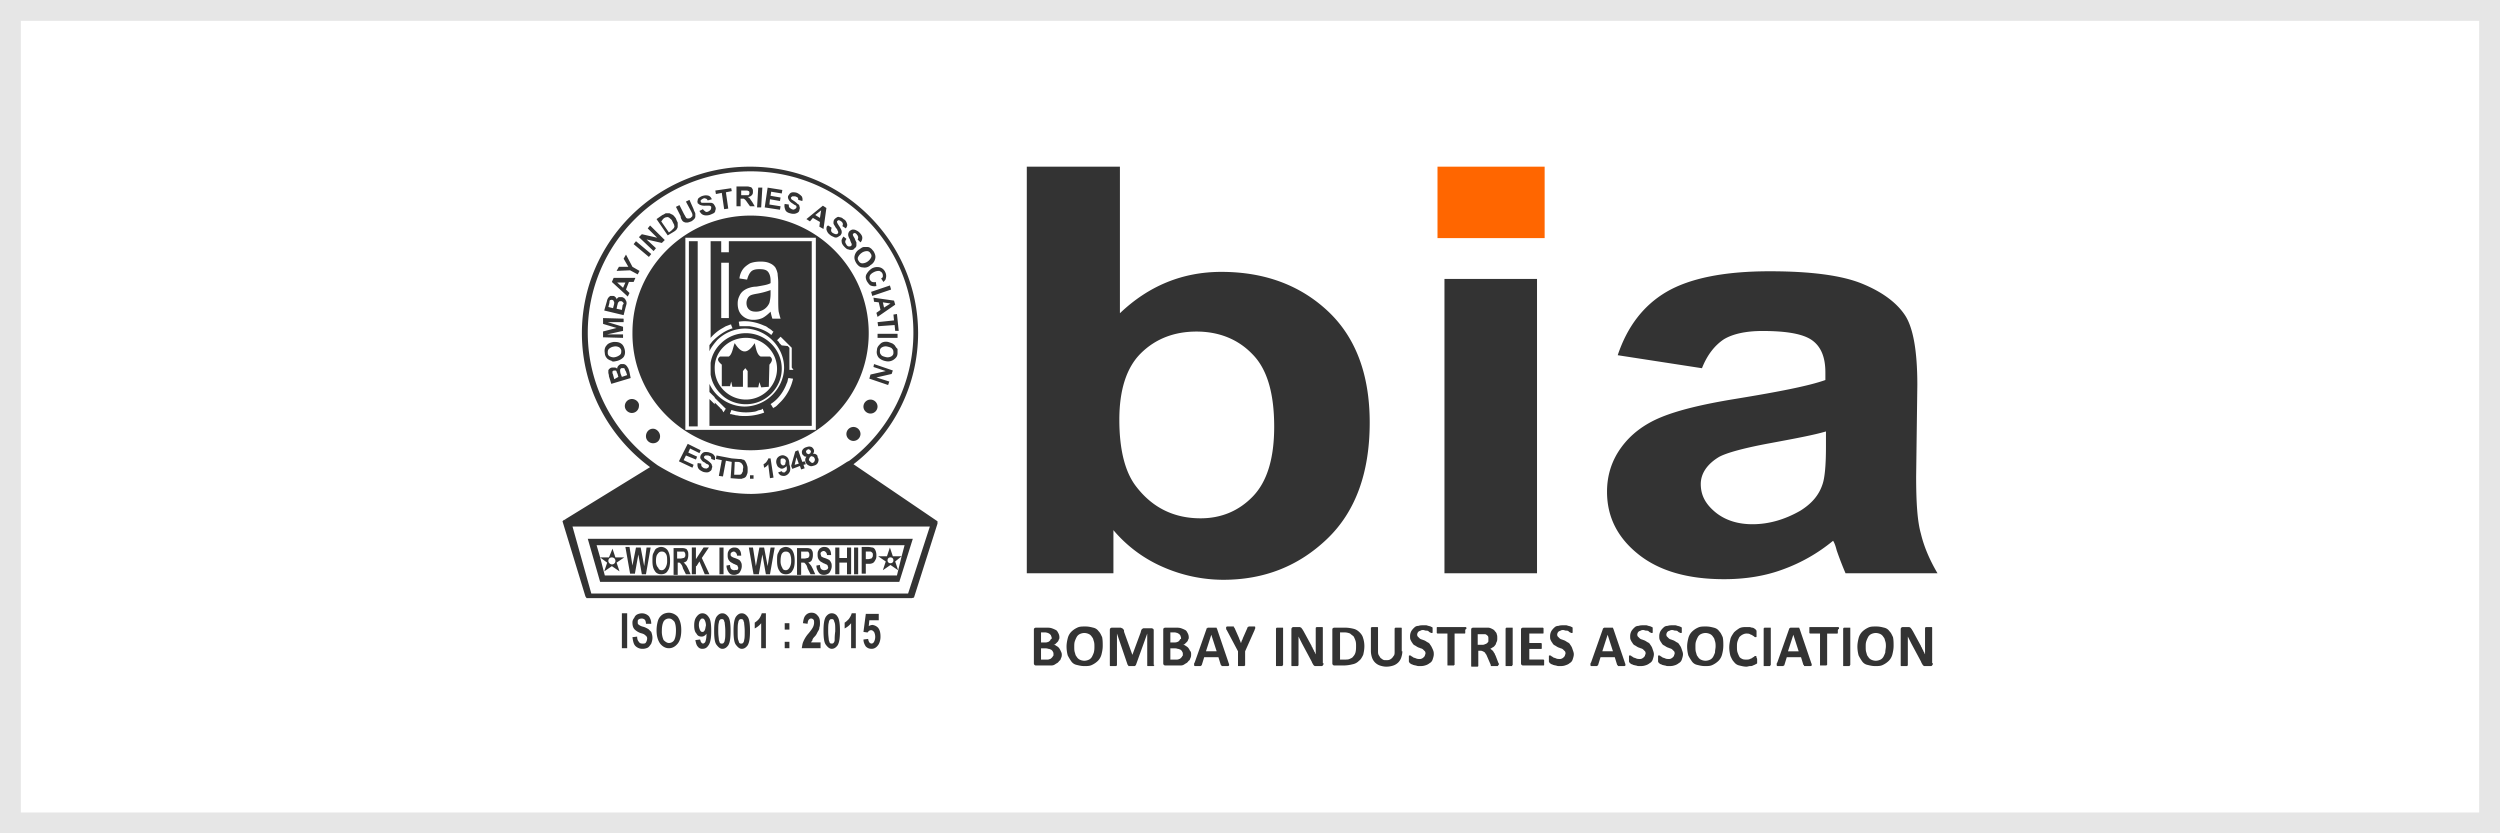 <svg width="120" height="40" viewBox="0 0 120 40" xmlns="http://www.w3.org/2000/svg">
    <rect x="0" y="0" width="120" height="40" fill="#808080" stroke="none"/>
    <g fill="none" fill-rule="evenodd">
        <path stroke="#E6E6E6" fill="#FFF" d="M.5.5h119v39H.5z"/>
        <g fill-rule="nonzero">
            <path fill="#F60" d="M69 11.429V8h5.143v3.429z"/>
            <path d="M49.286 27.518V8h4.47v7.035c1.368-1.305 2.991-1.985 4.87-1.985 2.051 0 3.76.624 5.098 1.872 1.339 1.248 2.022 3.035 2.022 5.362 0 2.411-.683 4.283-2.05 5.588-1.367 1.305-3.019 1.958-4.984 1.958a7.224 7.224 0 0 1-2.848-.596 6.485 6.485 0 0 1-2.42-1.787v2.07h-4.158v.001zm4.442-7.376c0 1.475.285 2.553.826 3.234.77.993 1.794 1.503 3.076 1.503.968 0 1.822-.34 2.506-1.05.683-.708 1.025-1.815 1.025-3.347 0-1.617-.342-2.78-1.054-3.49-.683-.708-1.594-1.077-2.676-1.077-1.054 0-1.965.34-2.677 1.05-.684.68-1.026 1.758-1.026 3.177zm15.606 7.376V13.39h4.443v14.128h-4.443zm12.36-9.844-4.044-.624c.456-1.362 1.225-2.383 2.335-3.036 1.111-.652 2.763-.993 4.956-.993 1.993 0 3.474.199 4.442.596.969.397 1.652.908 2.05 1.504.4.595.599 1.73.599 3.347l-.057 4.397c0 1.248.057 2.156.228 2.752.142.596.398 1.22.797 1.9h-4.414a16.04 16.04 0 0 1-.427-1.106c-.057-.227-.114-.368-.171-.454a8.129 8.129 0 0 1-2.45 1.39c-.854.313-1.793.454-2.79.454-1.737 0-3.104-.397-4.101-1.191-.997-.794-1.51-1.787-1.51-3.007 0-.794.228-1.504.684-2.128.456-.624 1.082-1.106 1.908-1.447.826-.34 1.994-.624 3.56-.88 2.079-.34 3.531-.623 4.329-.907v-.369c0-.709-.2-1.22-.627-1.532-.427-.312-1.225-.453-2.392-.453-.798 0-1.424.141-1.851.397-.427.283-.798.737-1.054 1.39zm5.952 3.035c-.57.17-1.48.34-2.705.568-1.225.227-2.05.453-2.421.652-.57.34-.883.794-.883 1.305 0 .539.228.965.712 1.362.456.369 1.054.567 1.766.567.797 0 1.566-.227 2.306-.652.542-.34.883-.738 1.054-1.249.114-.312.171-.936.171-1.815v-.738zm-36.68 10.695c0 .057 0 .114-.029.17-.028.057-.028.114-.085.142-.028.029-.057.085-.114.114-.057.028-.085.057-.142.085-.057.028-.114.028-.171.028h-.685c-.028 0-.057 0-.085-.028-.029-.028-.029-.057-.029-.085v-1.59c0-.028 0-.085.029-.085.028-.028.057-.028.085-.028h.456c.114 0 .2 0 .285.028.085.028.142.057.2.085.056.029.085.085.113.142.036.06.055.129.057.199 0 .056 0 .085-.028.113a.215.215 0 0 1-.057.114l-.086.085c-.028.028-.057.056-.114.056.057 0 .114.029.143.057.057.028.085.057.114.085a.62.62 0 0 1 .085.142c.028.057.057.114.057.17l.001.001zm-.484-.766c0-.028 0-.056-.029-.113 0-.029-.028-.057-.057-.085-.028-.029-.057-.029-.085-.057-.029 0-.086-.028-.142-.028h-.2v.482h.2c.056 0 .085 0 .142-.028.028 0 .057-.029.085-.057.029-.029.029-.057.057-.085 0 .028.029 0 .029-.029zm.085.766c0-.056 0-.085-.028-.113 0-.029-.029-.057-.057-.085-.029-.029-.057-.029-.114-.057-.057 0-.086-.028-.171-.028h-.228v.539h.285c.057 0 .085 0 .142-.029.029 0 .057-.028.086-.057.028-.028.057-.056.057-.085.028 0 .028-.028.028-.085zm2.364-.397c0 .142-.029.284-.057.397a.675.675 0 0 1-.17.312 1.045 1.045 0 0 1-.286.199c-.114.057-.227.057-.37.057-.142 0-.256-.029-.37-.057a.415.415 0 0 1-.256-.17 2.493 2.493 0 0 1-.171-.284 1.71 1.71 0 0 1-.057-.426c0-.141.028-.283.057-.397a.675.675 0 0 1 .17-.312c.086-.085.171-.142.285-.198.114-.057.228-.057.4-.057.141 0 .255.028.37.057a.415.415 0 0 1 .256.17c.085.085.114.17.17.284.029.141.029.283.029.425zm-.399.028c0-.085 0-.17-.028-.255-.029-.085-.029-.142-.086-.198a.343.343 0 0 0-.142-.142.538.538 0 0 0-.228-.057.538.538 0 0 0-.228.057.343.343 0 0 0-.142.142 1.38 1.38 0 0 0-.086.198c-.028.085-.028.17-.028.255 0 .114 0 .199.028.284.029.085.029.142.086.199.032.06.082.11.142.142a.538.538 0 0 0 .228.056.543.543 0 0 0 .228-.056.343.343 0 0 0 .142-.142c.029-.057.057-.114.086-.199.028-.113.028-.198.028-.284zm2.877.88c0 .028-.029.028-.029.057h-.285s-.028 0-.028-.029v-1.532l-.541 1.504s0 .028-.029.028l-.028.029h-.285c-.028 0-.028 0-.028-.029 0 0 0-.028-.029-.028l-.513-1.504v1.532s-.028 0-.028.029H53.3s-.028 0-.028-.029V30.27c0-.057 0-.086.028-.114.029-.028.057-.028.114-.028h.37c.029 0 .057.028.086.028l.057.057c.028.028.028.057.028.113l.399 1.107.399-1.078c0-.029.028-.085.028-.114.029-.028.029-.057.057-.057.028-.028.057-.028.057-.028h.399c.028 0 .028.028.057.028 0 0 .028.029.028.057v1.674H55.409zm1.765-.51c0 .056 0 .113-.028.17-.029.056-.029.113-.086.141-.028.029-.057.085-.114.114-.057.028-.085.057-.142.085-.057.028-.114.028-.17.028h-.684c-.029 0-.057 0-.086-.028-.028-.028-.028-.057-.028-.085v-1.59c0-.028 0-.085.028-.085.029-.028.057-.028.086-.028h.455c.114 0 .2 0 .285.028.086.028.142.057.2.085.056.029.085.085.113.142.036.06.055.129.057.199 0 .056 0 .085-.028.113a.215.215 0 0 1-.057.114l-.086.085c-.028.028-.057.056-.113.056.056 0 .113.029.142.057.043.021.081.05.114.085a.63.63 0 0 1 .085.142c.057.057.057.114.057.17v.002zm-.484-.767c0-.028 0-.056-.028-.113 0-.029-.029-.057-.057-.085-.029-.029-.057-.029-.086-.057-.028 0-.085-.028-.142-.028h-.2v.482h.2c.057 0 .085 0 .142-.028.029 0 .057-.029.086-.057.028-.029.028-.057.057-.085.028.028.028 0 .028-.029zm.086.766c0-.056 0-.085-.029-.113 0-.029-.028-.057-.057-.085-.028-.029-.057-.029-.114-.057-.057 0-.085-.028-.17-.028h-.229v.539h.285c.057 0 .086 0 .143-.029.028 0 .057-.028.085-.057.029-.028.057-.056.057-.085.029 0 .029-.028.029-.085zm2.192.397c0 .029.029.057.029.086v.056s-.029.029-.057.029h-.285s-.028 0-.028-.029c0 0 0-.028-.029-.028l-.114-.369h-.683l-.114.369s0 .028-.029.028l-.028.029h-.256c-.029 0-.029 0-.057-.029v-.056c0-.029 0-.057.028-.086l.57-1.617c0-.028 0-.028.028-.028l.029-.028h.398c.029 0 .029 0 .029.028 0 0 .028.028.028.057l.541 1.588zm-.826-1.333-.256.794h.513l-.257-.794zm1.624.794v.681s-.029 0-.029.029h-.285c-.028 0-.028 0-.028-.029v-.681l-.541-1.02c-.029-.03-.029-.058-.029-.086v-.057s.029-.028.057-.028h.285c.029 0 .029 0 .029.028 0 0 0 .029.028.029l.2.454c.028.056.028.085.056.141.029.057.029.086.057.142.029-.056.029-.113.057-.142.029-.056.029-.085.057-.141l.2-.454c0-.029 0-.029.028-.029l.029-.028h.256c.028 0 .057 0 .057.028v.057c0 .028-.029.057-.029.085l-.455 1.021zm1.822.653c-.028.028-.028.028-.028.057h-.285c-.028 0-.028 0-.028-.029v-1.787s.028 0 .028-.028h.285c.028 0 .028 0 .028.028v1.759zm1.937-.085v.057c0 .028-.029.028-.029.056 0 0-.028.029-.057.029h-.313c-.028 0-.057-.029-.057-.029-.028-.028-.028-.028-.057-.085-.028-.028-.028-.057-.057-.113l-.455-.851-.086-.17-.085-.17v1.389s-.029 0-.029.029h-.284s-.029 0-.029-.029v-1.702c0-.057 0-.085.029-.113.028-.029.056-.029.085-.029h.285c.028 0 .057.029.057.029.028 0 .028.028.057.056.028.029.028.057.057.086l.37.68c.028.029.028.085.057.114.028.028.028.085.057.113.028.029.028.085.057.114.028.028.028.085.057.113v-1.276s.028 0 .028-.029h.285s.028 0 .028.029v1.702h.029zm1.965-.823c0 .17-.029.312-.057.426-.057.113-.114.227-.2.283a.563.563 0 0 1-.313.17 1.73 1.73 0 0 1-.427.057h-.427c-.028 0-.057 0-.085-.028-.029-.028-.029-.057-.029-.085v-1.59c0-.028 0-.085.029-.085.028-.028.057-.028.085-.028h.484c.171 0 .313.028.427.056.114.029.2.086.285.17.086.086.142.17.17.284.03.085.058.227.058.37zm-.399 0c0-.085 0-.17-.028-.255a1.38 1.38 0 0 0-.086-.199c-.057-.057-.114-.085-.17-.142a.717.717 0 0 0-.285-.056h-.2v1.305h.2c.114 0 .199 0 .256-.029.057-.028.142-.057.17-.113a.457.457 0 0 0 .115-.199c.028-.113.028-.198.028-.312zm2.222.255c0 .114-.029.227-.057.312a.617.617 0 0 1-.143.227.62.62 0 0 1-.228.142 1.043 1.043 0 0 1-.341.057c-.114 0-.228-.028-.314-.057a.62.62 0 0 1-.227-.142.617.617 0 0 1-.143-.227 1.016 1.016 0 0 1-.057-.312v-1.134s.029 0 .029-.029h.284s.029 0 .029.029v1.106c0 .085 0 .142.028.199.029.056.057.085.086.141.028.029.085.057.114.086.057.028.085.028.17.028.058 0 .115 0 .171-.028a.387.387 0 0 0 .114-.086c.029-.028.057-.085.086-.113.028-.057.028-.113.028-.17v-1.135s.029 0 .029-.028h.285s.028 0 .028.028v1.106h.029zm1.509.142c0 .085-.029.17-.057.256a.29.29 0 0 1-.142.17.573.573 0 0 1-.228.113c-.086.029-.171.029-.257.029-.057 0-.114 0-.17-.029-.057 0-.114-.028-.143-.028-.028-.028-.085-.028-.114-.057-.028-.028-.057-.028-.057-.057 0 0-.028-.028-.028-.056v-.256s0-.028.028-.028h.029s.028 0 .057.028c.028.029.057.029.085.057.029.028.086.028.143.057a.361.361 0 0 0 .17.028c.057 0 .086 0 .114-.028.029 0 .057-.029.086-.057.028-.028.057-.057.057-.085 0-.028.028-.057.028-.085 0-.028 0-.085-.028-.114l-.086-.085a.216.216 0 0 0-.114-.056c-.057-.029-.085-.029-.142-.057-.057-.029-.085-.057-.142-.085a.222.222 0 0 1-.114-.114c-.029-.028-.057-.085-.086-.142-.028-.056-.028-.113-.028-.198s.028-.17.057-.227a.753.753 0 0 1 .142-.17.259.259 0 0 1 .2-.085c.085-.029.142-.029.227-.029h.143c.057 0 .085.029.114.029.028 0 .085.028.113.028a.088.088 0 0 0 .057.028l.029.029v.227s0 .028-.029.028h-.028s-.029 0-.057-.028c-.028 0-.057-.029-.085-.057-.029-.028-.086-.028-.114-.028-.057 0-.086-.029-.143-.029-.028 0-.085 0-.114.029-.028 0-.057.028-.085.028l-.057.057c0 .028-.029.056-.029.085 0 .028 0 .085.029.113l.085.085c.031.03.071.05.114.057.057.028.086.028.143.057.057.028.085.057.142.085.05.022.091.062.114.113a.62.62 0 0 1 .085.142c.086.17.086.227.086.312zm1.51-1.134v.113s0 .028-.03.028h-.482v1.504s-.029 0-.029.028h-.286c-.028 0-.028 0-.028-.028V30.41h-.484l-.029-.028v-.255s0-.029.029-.029h1.367l.028.029v.056c-.057.029-.057.057-.057.086l.001.001zm1.594 1.645c0 .028-.028.028-.028.057h-.314s-.028 0-.028-.029v-.028l-.171-.397c-.029-.057-.029-.085-.057-.114-.029-.028-.029-.056-.057-.085-.028-.028-.057-.028-.085-.057-.029 0-.057-.028-.114-.028h-.114v.738l-.029.028h-.285s-.028 0-.028-.028V30.24c0-.028 0-.085.028-.085.029-.028.057-.028.086-.028h.683c.086 0 .143.028.2.056.057.029.114.057.142.114.029.028.086.085.086.142.028.056.028.113.028.198 0 .057 0 .114-.028.17-.029.057-.029.086-.057.142-.029.029-.057.085-.114.114-.057.028-.086.057-.143.085.029 0 .057.028.086.057.028.028.057.028.057.056.028.029.028.057.057.086.028.028.028.085.057.113l.142.369c.028.028.028.057.028.085-.028-.028-.028-.028-.028 0v.001zm-.484-1.248c0-.057 0-.114-.029-.142-.028-.029-.085-.085-.142-.085h-.341v.51h.199c.057 0 .114 0 .142-.028a.216.216 0 0 0 .114-.057c.028-.028.057-.056.057-.085v-.113zm1.167 1.248c-.028.028-.028.028-.028.057h-.285c-.028 0-.028 0-.028-.029v-1.787s.028 0 .028-.028h.285c.028 0 .028 0 .028.028v1.759zm1.51-.114v.114s0 .028-.029.028h-.968c-.028 0-.057 0-.085-.028-.029-.028-.029-.057-.029-.085v-1.59c0-.028 0-.085.029-.085.028-.028.057-.028.085-.028h.94l.028.028v.227s0 .028-.028.028h-.655v.454h.569l.029.029v.227s0 .028-.029.028h-.569v.51h.683l.029.029v.114zm1.424-.397c0 .085-.029.17-.057.256a.29.29 0 0 1-.143.17c-.057.057-.142.085-.227.113-.086.029-.171.029-.257.029-.057 0-.114 0-.17-.029-.058 0-.115-.028-.143-.028-.028-.028-.085-.028-.114-.057-.028-.028-.057-.028-.057-.057 0 0-.028-.028-.028-.056v-.256s0-.028.028-.028h.029s.028 0 .057.028c.028.029.057.029.085.057.028.028.085.028.142.057.057.028.114.028.171.028.057 0 .086 0 .114-.028.029 0 .057-.029.086-.057.028-.028.057-.057.057-.085 0-.028.028-.057.028-.085 0-.028 0-.085-.028-.114l-.086-.085a.216.216 0 0 0-.114-.056c-.057-.029-.085-.029-.142-.057-.057-.029-.086-.057-.143-.085a.222.222 0 0 1-.113-.114.62.62 0 0 1-.086-.142c-.028-.056-.028-.113-.028-.198s.028-.17.057-.227a.753.753 0 0 1 .142-.17.259.259 0 0 1 .2-.085c.085-.029.142-.029.227-.029h.143c.057 0 .085.029.113.029.029 0 .086.028.114.028.029.028.057.028.057.028l.029.029v.227s0 .028-.029.028h-.028s-.029 0-.057-.028c-.029 0-.057-.029-.086-.057-.028-.028-.085-.028-.113-.028-.057 0-.086-.029-.143-.029-.028 0-.085 0-.114.029-.028 0-.057.028-.085.028l-.057.057c0 .028-.029.056-.029.085 0 .028 0 .085.029.113l.085.085c.031.03.071.05.114.057.057.028.086.028.143.057.057.028.085.057.142.085.05.022.091.062.114.113a.63.63 0 0 1 .085.142c.057.17.086.227.086.312zm2.449.397c0 .029.028.057.028.086v.056s-.028.029-.057.029h-.283s-.029 0-.029-.029c0 0 0-.028-.028-.028l-.114-.369h-.684l-.114.369s0 .028-.028.028l-.029.029h-.256c-.028 0-.028 0-.057-.029v-.056c0-.029 0-.057.029-.086l.57-1.617c0-.028 0-.028.028-.028l.028-.028h.399c.028 0 .028 0 .028.028 0 0 .029.028.029.057l.54 1.588zm-.826-1.333-.256.794h.512l-.256-.794zm2.221.936c0 .085-.028.17-.057.256a.29.29 0 0 1-.142.17.562.562 0 0 1-.228.113c-.085.029-.17.029-.256.029-.057 0-.114 0-.171-.029-.057 0-.114-.028-.142-.028-.029-.028-.086-.028-.114-.057-.029-.028-.057-.028-.057-.057 0 0-.029-.028-.029-.056v-.256s0-.028.029-.028h.028s.029 0 .057.028c.029.029.057.029.086.057.028.028.085.028.142.057.057.028.114.028.17.028.058 0 .086 0 .115-.028.028 0 .057-.029.085-.057.029-.028.057-.057.057-.085 0-.028.029-.057.029-.085 0-.028 0-.085-.029-.114l-.085-.085a.216.216 0 0 0-.114-.056c-.057-.029-.086-.029-.143-.057-.057-.029-.085-.057-.142-.085a.222.222 0 0 1-.114-.114.608.608 0 0 1-.085-.142c-.029-.056-.029-.113-.029-.198s.029-.17.057-.227a.753.753 0 0 1 .143-.17.259.259 0 0 1 .199-.085c.085-.029.142-.029.228-.029h.142c.057 0 .086.029.114.029.029 0 .085.028.114.028.028.028.057.028.057.028l.028.029v.227s0 .028-.028.028h-.029s-.028 0-.057-.028c-.028 0-.056-.029-.085-.057-.028-.028-.085-.028-.114-.028-.057 0-.085-.029-.142-.029-.029 0-.086 0-.114.029-.029 0-.057.028-.086.028l-.057.057c0 .028-.028.056-.028.085 0 .028 0 .085.028.113l.086.085c.031.03.071.05.114.057.057.028.085.028.142.057.057.028.086.057.143.085.05.022.09.063.113.113a.62.62 0 0 1 .086.142c.057.17.085.227.085.312zm1.396 0c0 .085-.029.17-.057.256a.29.29 0 0 1-.143.17.564.564 0 0 1-.227.113c-.086.029-.171.029-.257.029-.057 0-.114 0-.17-.029-.058 0-.114-.028-.143-.028-.028-.028-.085-.028-.114-.057-.028-.028-.057-.028-.057-.057 0 0-.028-.028-.028-.056v-.256s0-.028.028-.028h.029s.028 0 .057.028c.028.029.057.029.085.057.029.028.085.028.142.057.057.028.114.028.171.028.057 0 .086 0 .114-.028.029 0 .057-.029.086-.057.028-.028.057-.057.057-.085 0-.028.028-.057.028-.085 0-.028 0-.085-.028-.114l-.086-.085a.216.216 0 0 0-.114-.056c-.057-.029-.085-.029-.142-.057-.057-.029-.086-.057-.143-.085a.222.222 0 0 1-.113-.114.62.62 0 0 1-.086-.142c-.028-.056-.028-.113-.028-.198s.028-.17.057-.227a.753.753 0 0 1 .142-.17.259.259 0 0 1 .2-.085c.085-.029.142-.029.227-.029h.143c.057 0 .085.029.113.029.029 0 .086.028.114.028.029.028.057.028.057.028l.029.029v.227s0 .028-.029.028h-.028s-.029 0-.057-.028c-.029 0-.057-.029-.086-.057-.028-.028-.085-.028-.113-.028-.057 0-.086-.029-.143-.029-.028 0-.085 0-.114.029-.028 0-.057.028-.085.028l-.057.057c0 .028-.029.056-.029.085 0 .028 0 .085.029.113l.085.085c.031.03.071.05.114.057.057.028.086.028.143.057.057.028.085.057.142.085.05.022.091.062.114.113a.63.63 0 0 1 .085.142c.057.17.086.227.086.312zm1.936-.397c0 .142-.028.284-.057.397a.675.675 0 0 1-.17.312 1.04 1.04 0 0 1-.285.199c-.114.057-.228.057-.37.057-.143 0-.257-.029-.37-.057a.415.415 0 0 1-.257-.17c-.057-.085-.114-.17-.17-.284a1.71 1.71 0 0 1-.058-.426c0-.141.029-.283.057-.397a.675.675 0 0 1 .171-.312.988.988 0 0 1 .285-.198c.114-.057.228-.057.398-.057.143 0 .257.028.37.057.115.028.2.085.257.17.085.085.114.17.17.284.03.141.03.283.03.425h-.001zm-.37.028c0-.085 0-.17-.028-.255-.029-.085-.029-.142-.086-.198a.343.343 0 0 0-.142-.142.538.538 0 0 0-.228-.057.538.538 0 0 0-.228.057.343.343 0 0 0-.142.142 1.38 1.38 0 0 0-.086.198c-.028.085-.028.17-.028.255 0 .114 0 .199.028.284.029.085.029.142.086.199.032.06.082.11.142.142a.538.538 0 0 0 .228.056.55.55 0 0 0 .228-.056.343.343 0 0 0 .142-.142 1.38 1.38 0 0 0 .086-.199c0-.113.028-.198.028-.284zm1.994.653v.142s0 .028-.029.028c0 0-.028.029-.057.029-.028.028-.057.028-.114.056-.057.029-.085.029-.142.029-.057 0-.114.028-.171.028-.114 0-.228-.028-.342-.057a.415.415 0 0 1-.256-.17c-.086-.085-.114-.17-.17-.284a1.668 1.668 0 0 1-.058-.397c0-.17.029-.283.057-.425.029-.114.114-.227.17-.312.086-.085.172-.142.257-.199.114-.057.228-.057.342-.057h.142c.057 0 .086.029.143.029.028 0 .085.028.114.056.028.029.057.029.057.057l.028.029v.283s0 .029-.028.029h-.029c-.028 0-.028 0-.057-.029-.028-.028-.057-.028-.085-.057-.029-.028-.086-.028-.114-.056-.057-.029-.114-.029-.171-.029-.085 0-.142.029-.2.057a.62.62 0 0 0-.142.114 1.38 1.38 0 0 0-.085.198c-.029.085-.029.17-.029.255 0 .114 0 .199.029.284.028.085.057.142.085.199.029.056.086.085.143.113.057.029.114.029.199.029.057 0 .114 0 .17-.029.058-.028.086-.028.115-.057.028-.028.057-.028.085-.056.029-.029.029-.029.057-.029h.029l.028.029v.056c.029.029.029.057.029.114zm.655.227c-.029.028-.029.028-.029.057h-.285c-.028 0-.028 0-.028-.029v-1.787s.028 0 .028-.028h.285c.029 0 .029 0 .029.028v1.759zm1.936-.114c0 .029.029.057.029.086v.056s-.029.029-.057.029h-.286s-.029 0-.029-.029c0 0 0-.028-.028-.028l-.114-.369h-.684l-.113.369s0 .028-.029.028l-.028.029h-.257c-.028 0-.028 0-.057-.029v-.056c0-.029 0-.057.029-.086l.57-1.617c0-.028 0-.028.028-.028l.028-.028h.399c.029 0 .029 0 .029.028 0 0 .028.028.028.057l.541 1.588h.001zm-.854-1.333-.257.794h.513l-.256-.794zm2.136-.198v.113s0 .028-.029.028h-.484v1.504s-.028 0-.028.028h-.285c-.029 0-.029 0-.029-.028V30.41h-.484l-.028-.028v-.255s0-.029.028-.029h1.367l.029.029v.056c-.057.029-.057.057-.057.086v.001zm.598 1.645c-.029.028-.029.028-.029.057H88.5c-.028 0-.028 0-.028-.029v-1.787s.028 0 .028-.028h.285c.029 0 .029 0 .029.028v1.759zm2.079-.908c0 .142-.029.284-.057.397a.675.675 0 0 1-.171.312 1.04 1.04 0 0 1-.285.199c-.114.057-.228.057-.37.057-.143 0-.257-.029-.37-.057a.415.415 0 0 1-.257-.17 2.314 2.314 0 0 1-.17-.284 1.71 1.71 0 0 1-.058-.426c0-.141.029-.283.057-.397a.675.675 0 0 1 .171-.312c.086-.085.171-.142.285-.198.114-.057.228-.057.399-.057.142 0 .256.028.37.057a.41.41 0 0 1 .256.17c.086.085.114.17.171.284.029.141.029.283.029.425zm-.37.028c0-.085 0-.17-.03-.255-.028-.085-.028-.142-.085-.198a.343.343 0 0 0-.142-.142.538.538 0 0 0-.228-.057.538.538 0 0 0-.228.057.343.343 0 0 0-.142.142c-.028.056-.057.113-.085.198-.029.085-.029.17-.029.255 0 .114 0 .199.029.284.028.085.028.142.085.199.032.06.082.11.142.142a.538.538 0 0 0 .228.056.543.543 0 0 0 .228-.056.343.343 0 0 0 .142-.142 1.38 1.38 0 0 0 .086-.199c0-.113.028-.198.028-.284h.001zm2.25.795v.057c0 .028-.03.028-.03.056 0 0-.028.029-.056.029h-.314c-.028 0-.056-.029-.056-.029-.029-.028-.029-.028-.057-.085-.029-.028-.029-.057-.057-.113l-.456-.851-.085-.17-.086-.17v1.389s-.028 0-.028.029h-.285s-.029 0-.029-.029v-1.702c0-.057 0-.085.029-.113.028-.029.057-.029.085-.029h.285c.029 0 .057.029.057.029.028 0 .028.028.057.056.028.029.028.057.057.086l.37.68c.029.029.029.085.057.114.029.028.029.085.057.113.029.029.029.085.057.114.028.028.028.085.057.113v-1.276s.028 0 .028-.029h.285s.029 0 .029.029v1.702h.029zM36.875 22.003c0 .056-.057.112-.085.168a.495.495 0 0 1-.141.112l.028.167a.378.378 0 0 0 .198-.167l.084.67.17-.028-.142-.922h-.112zm-6.405 5.562.17-.95.169.95h.197l.226-1.285h-.198l-.112.894-.17-.894h-.225l-.17.866-.14-.894h-.198l.226 1.285h.225v.028zm1.27 0c.14 0 .254-.056.31-.167.085-.112.113-.28.113-.476 0-.195-.028-.363-.113-.503a.39.39 0 0 0-.31-.167c-.085 0-.141.028-.198.055a.22.22 0 0 0-.113.112l-.084.168c-.028.084-.028.196-.028.335 0 .196.028.364.112.476.057.111.17.167.31.167h.001zm-.17-.978c.057-.084.113-.112.198-.112s.141.028.198.112c.056.084.056.196.056.335a.59.59 0 0 1-.085.336c-.056.084-.113.112-.169.112-.085 0-.141-.028-.17-.112-.084-.084-.112-.196-.112-.336 0-.167.028-.28.085-.335h-.001zm3.668.783a.217.217 0 0 1-.14-.056c-.029-.028-.057-.112-.057-.196l-.17.028c0 .14.057.252.113.335.057.084.141.112.254.112.085 0 .141-.028.198-.056.056-.028.084-.084.113-.14a.515.515 0 0 0 .056-.195c0-.084 0-.14-.028-.196-.028-.056-.057-.112-.113-.14a1.382 1.382 0 0 0-.198-.083.46.46 0 0 1-.169-.084c-.028-.028-.028-.056-.028-.084 0-.028 0-.056.028-.084a.215.215 0 0 1 .113-.056c.056 0 .085.028.113.056a.212.212 0 0 1 .056.14h.198c0-.112-.028-.224-.085-.28-.056-.084-.14-.111-.254-.111a.304.304 0 0 0-.169.055c-.056.028-.085.084-.113.14-.028.056-.028.112-.028.196 0 .112.028.195.085.251.028.056.112.084.197.14.085.028.113.056.141.056.028.028.057.028.057.056s.028.056.028.084c0 .056-.028.084-.057.112-.056-.028-.084 0-.14 0h-.001zm3.386-5.227-.113.028-.198-.56-.14.057-.198.698.056.14.367-.14.057.168.169-.056-.057-.167.113-.028-.056-.14zm-.48.168.085-.364.113.308-.198.056zm-4.711 4.863.14-.224.255.615h.225l-.366-.782.338-.503h-.254l-.367.559v-.56h-.197v1.286h.197v-.391h.029zM36 22.98h.17v-.167H36v.167zm.028-8.804a.338.338 0 0 0-.14.14.523.523 0 0 0-.057.223c0 .112.028.224.113.308.084.084.197.112.338.112a.685.685 0 0 0 .649-.42 1.74 1.74 0 0 0 .056-.447v-.168c-.201.074-.409.13-.62.168-.17.028-.282.056-.339.084zm-.225 5.227c.48 0 .902-.196 1.213-.503.31-.308.508-.727.508-1.202s-.198-.895-.508-1.202a1.713 1.713 0 0 0-2.426 0 1.63 1.63 0 0 0-.48.922v.56c.056.363.225.67.48.922.281.307.733.503 1.213.503zm0-3.187c.818 0 1.495.671 1.495 1.482 0 .81-.677 1.481-1.495 1.481-.819 0-1.496-.67-1.496-1.481-.028-.81.65-1.482 1.496-1.482zM34.73 26.28h-.197v1.285h.197V26.28zm4.43-4.473c-.028-.027-.085-.027-.141-.027.03-.03.05-.07.056-.112 0-.028 0-.084-.028-.112-.028-.056-.085-.112-.141-.112-.056-.028-.141 0-.226.028a.288.288 0 0 0-.169.14c-.028.056-.028.112 0 .195l.085.084c.028.028.084.028.112.028-.028.056-.056.084-.056.14 0 .056 0 .084.028.14.028.084.113.14.198.167.056.028.14 0 .225-.027a.253.253 0 0 0 .17-.168c.028-.084.028-.14-.028-.224 0-.084-.029-.112-.085-.14zm-.395-.027c-.028 0-.057-.028-.057-.056-.028-.028-.028-.056 0-.084 0-.028.029-.056.057-.056.028-.028.056-.028.085 0a.06.06 0 0 1 .056.056c.028.028.028.056 0 .084a.06.06 0 0 1-.056.056c-.029.027-.057.027-.085 0zm.338.335c0 .028-.028.056-.056.084-.028.028-.056.028-.113 0l-.084-.084c-.029-.028-.029-.056 0-.112 0-.028.028-.056.056-.084.028-.028.056-.028.113 0 .028 0 .056.028.084.084 0 .028.029.056 0 .112zm1.863-1.621a.341.341 0 0 0-.339.335c0 .196.17.336.339.336a.341.341 0 0 0 .338-.336.341.341 0 0 0-.338-.335zm-8.436 6.512h.028c.056 0 .085 0 .085.028.028 0 .028.028.056.056s.056.084.085.196l.14.28h.226l-.112-.252c-.057-.112-.085-.168-.113-.196-.028-.028-.057-.084-.113-.112.085-.028.141-.056.17-.112a.554.554 0 0 0 .056-.251c0-.084 0-.14-.029-.196-.028-.056-.056-.112-.112-.112-.057-.028-.113-.028-.226-.028h-.339v1.286h.198v-.587zm0-.53h.282c.028 0 .056.027.056.055.029.028.029.084.029.112 0 .028 0 .084-.029.084a.06.06 0 0 1-.056.056c-.028 0-.085.028-.17.028h-.14v-.336h.028v.001zm2.51-7.939.057-.223.057.251h.507v-.754l.113-.14.113.14v.782h.508l.056-.251.085.251.367-.028.028-1.062c.141-.168.17-.28.028-.391h-.451c-.198-.112-.226-.447-.282-.643-.31.475-.593.587-.96 0-.084.196-.112.531-.282.643h-.423c-.14.112-.14.195.085.391v1.034h.395-.001zm2.71 3.382c-.085-.056-.17-.084-.255-.056a.326.326 0 0 0-.197.14.348.348 0 0 0-.028.252c.028.084.056.167.14.195.054.05.133.061.198.028.057-.028.113-.056.141-.112.028.112.028.168 0 .224l-.084.084h-.085c-.028 0-.028-.028-.056-.056l-.17.056c.028.084.085.112.113.14.063.025.13.035.198.028a.35.35 0 0 0 .225-.168c.057-.084.057-.224 0-.391 0-.196-.056-.308-.14-.364zm-.057.364c-.028.028-.057.056-.085.056-.028 0-.056 0-.084-.028-.029-.028-.057-.056-.057-.112v-.14c.028-.028.028-.056.085-.056.028 0 .056 0 .113.028.028.028.056.056.056.112-.028.084-.028.112-.028.14zm-1.919-.14a.155.155 0 0 0-.14-.084c-.029-.028-.114-.028-.17-.028l-.339-.028-.733-.14-.028.168.282.056-.141.755.197.028.141-.755.282.056v-.028l-.056.81.367.028h.169c.056-.028.113-.028.141-.056.057-.027.085-.083.113-.167.028-.056.028-.112.028-.196s0-.168-.028-.223c-.028-.112-.056-.14-.085-.196zm-.113.363c0 .084 0 .14-.028.168-.028.028-.028.084-.056.084-.028.028-.057.028-.085.028h-.252l.027-.615h.085c.085 0 .141 0 .17.028.028 0 .056.028.084.056.028.028.028.056.056.084 0 .027.029.083 0 .167h-.001zm-6.855 5.424h14.36l.649-2.069H28.213l.593 2.069zm14.473-1.23h-.423l-.141-.42-.141.42h-.424l.367.251-.14.42.366-.252.367.252-.141-.42.31-.251-.226.922H29.031l-.225-.866.338.251-.14.42.366-.252.367.251-.141-.419.366-.251h-.422l-.14-.42-.17.42h-.423l-.17-.587H43.42l-.141.53v.001zm-.395.195c0 .084-.056.14-.141.14-.085 0-.141-.056-.141-.14 0-.083.056-.14.14-.14.086 0 .142.057.142.14zm-13.683.028c0-.083.056-.167.169-.167.085 0 .17.056.17.167a.162.162 0 0 1-.17.168c-.085 0-.17-.084-.17-.168h.001zm5.473 2.516c-.113 0-.198.056-.282.168-.085.14-.113.363-.113.67 0 .336.028.56.113.671.084.112.17.196.282.196.113 0 .197-.056.282-.168.085-.14.113-.363.113-.699 0-.307-.028-.559-.113-.67-.085-.112-.17-.168-.282-.168zm.113 1.286a.212.212 0 0 1-.057.14c-.028.027-.056.027-.084.027-.028 0-.057 0-.085-.028-.028-.028-.028-.083-.056-.14 0-.083-.029-.195-.029-.419 0-.195 0-.335.029-.419 0-.056.028-.112.056-.14.028-.028.057-.028.085-.028.028 0 .056 0 .084.028.029.028.029.084.057.14 0 .084.028.196.028.42 0 .195 0 .335-.028.419zm.818-1.286c-.113 0-.197.056-.282.168-.085.14-.113.363-.113.67 0 .336.028.56.113.671.085.112.17.196.282.196.113 0 .198-.056.282-.168.085-.14.113-.363.113-.699 0-.307-.028-.559-.113-.67-.084-.112-.17-.168-.282-.168zm.113 1.286a.212.212 0 0 1-.057.14c-.028.027-.056.027-.084.027-.028 0-.057 0-.085-.028-.028-.028-.028-.083-.056-.14-.028-.083-.028-.195-.028-.419 0-.195 0-.335.028-.419 0-.056.028-.112.056-.14.028-.028.057-.028.085-.028.028 0 .056 0 .084.028.029.028.029.084.057.14 0 .084.028.196.028.42 0 .195 0 .335-.028.419zm-4.599-.531c-.056-.028-.14-.084-.254-.112a.542.542 0 0 1-.226-.112c-.028-.028-.028-.056-.028-.112s0-.084.028-.112c.029-.028.085-.056.17-.056.056 0 .113.028.14.056.03.028.057.112.057.196h.254a.618.618 0 0 0-.113-.363.47.47 0 0 0-.338-.14.535.535 0 0 0-.226.056.287.287 0 0 0-.141.167.316.316 0 0 0-.085.224c0 .14.029.252.113.335a.816.816 0 0 0 .282.168c.113.028.17.056.198.084.028.028.084.056.084.084.029.028.029.056.029.112a.395.395 0 0 1-.057.167c-.028.056-.084.056-.169.056s-.141-.028-.17-.084c-.056-.055-.084-.14-.084-.251l-.226.028c.029.196.057.335.141.42.09.09.212.14.339.139a.568.568 0 0 0 .254-.056c.056-.028.113-.112.17-.196.027-.084.056-.167.056-.28 0-.111-.029-.195-.057-.279l-.14-.14-.001.001zm9.847-7.91a7.935 7.935 0 0 0 3.103-6.29C44.069 11.607 40.458 8 36 8c-4.43 0-8.069 3.578-8.069 7.994 0 2.627 1.298 4.975 3.273 6.428l-4.091 2.516.028.028h-.028l-.028-.028-.085.084 1.1 3.605.057.084h15.602l.112-.028L45 25.133v-.111l-4.034-2.74v.002zm-12.753-6.318c0-4.277 3.499-7.742 7.815-7.742 4.317 0 7.815 3.465 7.815 7.742a7.68 7.68 0 0 1-3.075 6.149l-.113.056c-1.523 1.006-3.075 1.51-4.57 1.537-1.496 0-2.991-.447-4.514-1.37-2.032-1.425-3.358-3.745-3.358-6.372zM43.59 28.488H28.382l-.902-3.215h17.153l-1.044 3.215h.001zm-13.74 2.627h.254v-1.677h-.254v1.677zm6.574-1.398a.871.871 0 0 1-.197.168v.28a.88.88 0 0 0 .31-.252v1.202h.226v-1.677h-.198a.871.871 0 0 1-.14.28l-.001-.001zm-4.316-.307a.68.68 0 0 0-.254.056.56.56 0 0 0-.282.363 1.677 1.677 0 0 0-.057.42c0 .279.057.475.17.642.112.14.253.224.423.224.169 0 .31-.084.423-.224.113-.14.17-.363.17-.643s-.057-.475-.17-.642a.602.602 0 0 0-.423-.196zm.254 1.314a.297.297 0 0 1-.254.14c-.085 0-.17-.057-.254-.14a.972.972 0 0 1-.085-.448c0-.195.028-.335.085-.447a.297.297 0 0 1 .254-.14c.112 0 .169.056.254.14.056.084.084.252.084.42 0 .223-.028.363-.084.475zm1.354-1.286c-.113 0-.198.056-.282.168-.085.111-.113.251-.113.419 0 .168.028.307.113.391.056.112.14.14.254.14.084 0 .169-.056.225-.14 0 .196-.028.308-.056.391-.028.056-.085.084-.113.084-.028 0-.056-.028-.085-.056-.028-.028-.028-.083-.056-.14l-.226.029c.028.14.057.251.113.307.05.074.136.117.226.112.14 0 .225-.056.31-.196.085-.14.113-.363.113-.67 0-.308-.028-.532-.113-.643-.085-.14-.197-.196-.31-.196zm.113.81c-.029.056-.057.084-.113.084-.057 0-.085-.028-.113-.084a.554.554 0 0 1-.057-.251c0-.112.029-.196.057-.224.028-.056.056-.084.113-.084.056 0 .084.028.113.084a.56.56 0 0 1 .056.252c-.028.112-.028.168-.056.223zm8.04-.251a.402.402 0 0 0-.169.056l.028-.28h.452v-.307h-.621l-.113.866.198.028c.056-.084.112-.112.169-.112.056 0 .085.028.141.084a.523.523 0 0 1 0 .475c-.028.056-.085.084-.113.084-.056 0-.085-.028-.113-.056a.39.39 0 0 1-.056-.167l-.226.028c0 .14.057.251.113.335.085.084.17.112.282.112.141 0 .254-.084.339-.224a.768.768 0 0 0 .084-.363c0-.168-.028-.308-.113-.42a.45.45 0 0 0-.282-.14v.001zm-8.464-7.938.057-.14-.423-.195.084-.196.452.224.056-.14-.62-.308-.424.839.65.307.056-.14-.48-.223.113-.224.48.196h-.001zm.65-.335c-.057-.028-.142-.028-.198-.028a.217.217 0 0 0-.141.056c-.028.028-.057.055-.085.111-.028.084-.028.14.028.196a.288.288 0 0 0 .17.14c.056.056.112.084.14.084.029.028.057.028.057.056v.055c0 .028-.028.056-.085.084-.028.028-.084 0-.14 0a.38.38 0 0 1-.113-.084c-.029-.028-.029-.083-.029-.14l-.169-.027a.348.348 0 0 0 .028.251c.057.084.113.112.226.168a.554.554 0 0 0 .197.028c.053 0 .103-.02.142-.056a.154.154 0 0 0 .084-.14c.028-.056.028-.112 0-.14 0-.055-.028-.083-.056-.111a1.06 1.06 0 0 0-.17-.14c-.084-.056-.14-.084-.14-.112 0-.028-.029-.028 0-.056 0-.028.028-.028.056-.056h.14c.057.028.086.028.114.056.028.028.028.056.028.112l.17.056c.027-.084.027-.168-.029-.224-.028-.056-.113-.111-.226-.14l.001.001zm6.686 7.993c-.085.084-.141.14-.198.168v.28a.88.88 0 0 0 .31-.252v1.202h.226v-1.677h-.197c-.028.112-.085.196-.141.28v-.001zm-3.075 1.398h.225v-.308h-.225v.308zm2.257-1.677c-.113 0-.198.056-.283.168-.084.14-.112.363-.112.67 0 .336.028.56.112.671.085.112.17.196.283.196.112 0 .197-.056.282-.168.084-.14.113-.363.113-.699 0-.307-.029-.559-.113-.67a.31.31 0 0 0-.282-.168zm.14 1.286c0 .052-.02.102-.056.14-.028.027-.056.027-.084.027-.029 0-.057 0-.085-.028-.028-.028-.028-.083-.056-.14 0-.083-.029-.195-.029-.419 0-.195 0-.335.029-.419 0-.056.028-.112.056-.14.028-.028.056-.028.085-.028.028 0 .056 0 .084.028.028.028.028.084.057.14.028.084.028.196.028.42-.028.195-.028.335-.028.419h-.001zm-2.397-.504h.225v-.307h-.225v.307zm1.438.336c.085-.084.113-.168.142-.224.056-.084.084-.14.084-.223.028-.056.028-.14.028-.224 0-.14-.028-.251-.112-.335a.348.348 0 0 0-.283-.14.364.364 0 0 0-.282.112c-.084.084-.113.195-.14.391l.225.028c0-.084.028-.168.056-.196.029-.028.057-.056.113-.056.057 0 .085.028.113.056.028.028.028.084.028.168a.52.52 0 0 1-.056.196c-.028.056-.085.14-.198.28a1.423 1.423 0 0 0-.254.39c-.056.112-.056.196-.084.336h.903v-.28h-.452c0-.028.028-.055.057-.083 0-.056.028-.112.112-.196zM30.33 19.152a.341.341 0 0 0-.338.336c0 .195.169.335.338.335a.341.341 0 0 0 .339-.335c.028-.168-.141-.336-.339-.336zm3.3-9.307c.073.025.15.034.226.028h.17c.027 0 .056 0 .084.028.028 0 .028.028.028.056 0 .027 0 .055-.028.111a.393.393 0 0 1-.113.084c-.057.028-.113.028-.141 0-.028-.028-.085-.056-.113-.112l-.17.084c.057.112.114.168.198.196.085.028.17.028.282 0 .085-.028.141-.056.198-.084a.154.154 0 0 0 .084-.14.177.177 0 0 0 0-.167.612.612 0 0 0-.084-.14.217.217 0 0 0-.141-.056h-.423c-.029 0-.029-.028-.057-.056v-.056a.393.393 0 0 1 .113-.084c.056-.028.085-.028.141 0 .028 0 .056.028.085.084l.197-.056a.287.287 0 0 0-.14-.167.483.483 0 0 0-.283 0 .46.46 0 0 0-.17.083.154.154 0 0 0-.084.14c-.028.056 0 .084 0 .14.028 0 .056.056.141.084zm1.947-.308h.113c.028 0 .028.028.056.028.028.028.057.056.113.14l.141.196h.226l-.113-.196c-.057-.084-.085-.112-.113-.168-.028-.028-.056-.056-.113-.084a.257.257 0 0 0 .198-.083c.056-.056.056-.112.056-.168 0-.056 0-.112-.028-.14-.028-.056-.057-.084-.113-.084-.056-.028-.113-.028-.226-.028h-.423v.95h.198v-.363h.028zm0-.391h.282c.028 0 .056.028.085.028.028.028.028.056.028.084 0 .028 0 .056-.028.084 0 .028-.029.028-.057.028h-.31v-.224zm-3.245 1.984c.052-.03.1-.067.141-.111.029-.056.057-.084.057-.14v-.196c-.028-.056-.057-.112-.085-.195-.056-.084-.113-.14-.14-.168l-.17-.084h-.17c-.028 0-.084.056-.169.084l-.282.196.536.782.282-.168zm-.508-.614c.057-.056.113-.084.142-.084.028 0 .056-.028.112 0 .029 0 .057.028.085.056.028.028.085.055.113.14l.085.167c0 .056.028.084 0 .112 0 .028-.029.056-.057.084l-.085.084-.112.083-.367-.53.084-.112zm.931.083c.029.028.057.056.085.056.028.028.085.028.141.028.057 0 .113-.028.198-.056a.615.615 0 0 0 .14-.111c.03-.03.05-.07.057-.112v-.14c0-.056-.056-.112-.084-.224l-.198-.447-.17.084.255.475c.028.056.056.112.056.14v.084l-.085.084c-.056.028-.084.028-.14.028-.029 0-.085-.028-.085-.056-.028-.028-.028-.056-.085-.14l-.226-.447-.169.084.226.447c0 .112.056.167.084.223zm3.668 16.966.17-.95.169.95h.197l.226-1.285h-.198l-.14.894-.17-.894h-.226l-.169.894-.14-.894h-.198l.225 1.285h.254zm.17-18.559h-.198l-.056.95h.197l.056-.95h.001zm1.325 1.23a.56.56 0 0 0 .198.028.41.41 0 0 0 .17-.056.154.154 0 0 0 .084-.14.177.177 0 0 0 0-.167c0-.056-.028-.084-.085-.112a1.04 1.04 0 0 0-.169-.14c-.085-.056-.141-.084-.141-.112 0-.028-.028-.056 0-.056 0-.028.028-.028.056-.056h.141c.057.028.085.028.113.056.028.028.028.056.028.112l.198.056a.295.295 0 0 0-.028-.224.778.778 0 0 0-.226-.167c-.085-.028-.141-.028-.197-.028a.217.217 0 0 0-.142.056c-.028.028-.056.084-.084.112-.028.083 0 .14.028.195.041.07.1.127.17.168.084.056.112.084.14.084.029.028.057.028.057.056v.056c0 .027-.028.055-.085.083-.028.028-.084.028-.14 0a.39.39 0 0 1-.114-.083c-.028-.028-.028-.084-.028-.14l-.197-.028c-.029.112 0 .195.028.28.028.083.113.14.225.167zm1.1.224.34.195-.029.224.198.112.14-1.007-.169-.111-.79.643.17.111.14-.167zm.396-.364-.057.364-.225-.14.282-.224zm-1.947-.195-.536-.084.028-.252.48.084.028-.168-.48-.083.029-.196.508.084.028-.168-.706-.112-.14.95.733.112.028-.167zm-7.25 4.164-.17-.167.141-.364h.226l.084-.195h-1.043l-.085.195.762.699.084-.168h.001zm-.311-.251-.282-.252h.395l-.113.252zm.113.978c.028-.112.056-.196.056-.224 0-.056 0-.084-.028-.14-.028-.027-.028-.083-.085-.111a.215.215 0 0 0-.112-.056h-.142a.22.22 0 0 0-.112.112c0-.056-.029-.084-.057-.112-.028-.028-.056-.056-.113-.056h-.113c-.028 0-.056.028-.084.056-.028.028-.057.056-.057.084-.028.028-.028.084-.056.167l-.113.392.931.223.085-.335zm-.564-.112-.029.112-.225-.056.028-.112c.028-.084.028-.14.028-.167a.06.06 0 0 1 .056-.056c.029 0 .057-.028.085 0 .028 0 .057.028.057.056.028.027.028.055.028.083 0 0 0 .056-.028.14zm.423.028-.028.168-.254-.056.028-.14c.028-.084.028-.14.056-.168l.057-.055h.084c.029 0 .057.027.085.055.028.028.028.056.028.084-.028 0-.056.056-.056.112zm.338 3.158c-.028-.111-.056-.195-.084-.223a.386.386 0 0 0-.085-.112.215.215 0 0 0-.113-.056h-.14a.386.386 0 0 0-.114.084.212.212 0 0 0-.056.14c-.028-.028-.057-.056-.113-.056h-.141a.215.215 0 0 0-.113.056c-.028.028-.056.056-.056.084v.111c0 .028.028.084.028.168l.113.363.93-.279-.056-.28zm-.733.336-.028-.112c-.029-.084-.029-.14-.057-.168v-.082c0-.028.028-.028.057-.056h.084c.028 0 .057.028.057.056 0 .027.028.055.056.14l.028.111-.197.112v-.001zm.367-.112-.057-.14c-.028-.084-.028-.14-.028-.167 0-.028 0-.056.028-.084.028-.028.028-.028.057-.028h.084c.028 0 .057.028.057.056s.028.056.056.112l.056.167-.253.084zm-.283-.755a.646.646 0 0 0 .339-.167c.085-.084.113-.224.085-.364-.029-.14-.085-.251-.17-.307-.113-.084-.225-.084-.366-.084-.17.028-.283.084-.339.168-.085.084-.113.223-.085.363 0 .084.029.14.057.196.028.028.056.084.113.112.056.028.084.055.14.055.029.056.114.056.226.028zm-.395-.39c0-.085 0-.14.057-.197a.426.426 0 0 1 .226-.111.357.357 0 0 1 .253.028c.057.028.113.111.113.167 0 .084 0 .14-.056.196a.571.571 0 0 1-.226.112.357.357 0 0 1-.254-.028c-.084-.028-.113-.112-.113-.168v.001zm.734-.895h-.762l.762-.168v-.196l-.734-.223h.762v-.168l-.987-.028v.28l.649.195-.65.168v.28l.96.027v-.167zm1.777 4.891c0-.196-.169-.363-.338-.363-.198 0-.339.167-.339.363 0 .196.17.335.339.335.197 0 .338-.14.338-.335zm-.423-8.748-.733-.615-.113.14.733.614.113-.14v.001zm-.649.978.085-.168-.339-.196-.31-.587-.113.196.226.391h-.452l-.112.196.649-.028.366.196zm.875-1.258-.452-.42.734.168.141-.14-.705-.698-.113.14.451.447-.733-.168-.141.14.705.67.113-.139zm10.072 15.15h.113c.084 0 .14 0 .197-.029.029 0 .057-.028.085-.056.028-.028.056-.084.085-.14.028-.055.028-.111.028-.195a.554.554 0 0 0-.057-.252c-.028-.056-.084-.111-.14-.111-.029 0-.114-.028-.226-.028h-.282v1.285h.197v-.475.001zm0-.588h.225c.029 0 .057.028.085.056.029.028.029.056.029.112 0 .028 0 .084-.029.112-.028.028-.028.056-.056.056s-.085.028-.141.028h-.113v-.364zM34.646 9.258l.113.782.197-.028-.113-.782.282-.056-.028-.14-.762.112.029.168.282-.056zm7.279 8.357.592.196-.733.167-.057.196.903.307.057-.167-.621-.196.733-.168.057-.167-.903-.308-.028.14zm-.141 1.565a.341.341 0 0 0-.339.336c0 .195.17.335.339.335a.341.341 0 0 0 .338-.335.341.341 0 0 0-.338-.336zm-5.756-8.832c-3.131 0-5.67 2.515-5.67 5.618-.029 3.13 2.539 5.646 5.67 5.646 3.132 0 5.671-2.516 5.671-5.618 0-3.13-2.54-5.646-5.67-5.646h-.001zm3.132 10.286h-6.263V11.41h6.263v9.224zm.395 6.736a.217.217 0 0 1-.141-.056c-.028-.028-.057-.112-.057-.196l-.169.028c0 .14.057.252.113.335.056.084.141.112.254.112a.41.41 0 0 0 .197-.056c.057-.028.085-.084.113-.14a.515.515 0 0 0 .057-.195c0-.084 0-.14-.029-.196-.028-.056-.056-.112-.112-.14-.057-.027-.113-.055-.198-.083a.46.46 0 0 1-.17-.084c0-.056-.027-.084-.027-.112 0-.028 0-.056.028-.084a.215.215 0 0 1 .113-.056c.056 0 .084.028.112.056a.212.212 0 0 1 .057.14h.197c0-.112-.028-.224-.084-.28-.057-.083-.141-.111-.254-.111-.06 0-.12.02-.17.055-.056.028-.084.084-.112.14-.028.056-.028.112-.028.196 0 .112.028.196.084.251.028.056.113.084.198.14.084.028.112.056.14.056.029.028.057.028.057.056s.028.056.028.084c0 .056-.028.084-.056.112-.028 0-.057.028-.141.028zm-1.072-.364h.056c.057 0 .085 0 .085.028.028 0 .028.028.056.056s.057.084.085.196l.141.28h.226l-.113-.252c-.057-.112-.085-.168-.113-.196-.028-.028-.056-.084-.113-.112.085-.028.141-.056.17-.112a.554.554 0 0 0 .056-.251c0-.084 0-.14-.028-.196-.029-.056-.057-.112-.113-.112-.057-.028-.113-.028-.226-.028h-.395v1.286h.198v-.587h.028zm0-.53h.282c.028 0 .056.027.056.055.029.028.029.056.029.112 0 .028 0 .084-.029.084a.06.06 0 0 1-.056.056c-.028 0-.085.028-.17.028h-.14v-.336h.028v.001zm4.486-9.867c-.029-.056-.085-.084-.113-.112a1.975 1.975 0 0 0-.226-.084c-.141-.028-.282 0-.367.084-.084.084-.169.168-.169.307a.42.42 0 0 0 .085.364c.084.084.197.14.338.167a.47.47 0 0 0 .395-.083c.113-.084.17-.168.17-.308v-.196a.455.455 0 0 1-.113-.14v.001zm-.198.503a.357.357 0 0 1-.254.028c-.113-.028-.197-.056-.225-.112-.057-.056-.057-.112-.057-.196s.057-.14.113-.167a.357.357 0 0 1 .254-.028c.113.028.197.056.226.111.056.056.056.112.056.196s-.056.14-.113.168zm-9.281-5.534h-.423v8.888h.423v-8.888zm4.232 15.987c.141 0 .254-.056.31-.167.085-.112.113-.28.113-.476 0-.195-.028-.363-.113-.503a.39.39 0 0 0-.31-.167.41.41 0 0 0-.197.055.22.22 0 0 0-.113.112l-.085.168c-.028.084-.028.196-.028.335 0 .196.028.364.113.476.056.111.169.167.31.167zm-.197-.978c.056-.084.112-.112.197-.112s.141.028.197.112c.043.106.062.22.057.335a.59.59 0 0 1-.085.336c-.056.084-.113.112-.169.112-.085 0-.141-.028-.17-.112a.592.592 0 0 1-.084-.336c0-.167.028-.28.057-.335zm2.51-15.205a.181.181 0 0 0 .17 0c.056-.028.084-.056.14-.084.029-.056.057-.084.057-.14 0-.056 0-.083-.028-.14-.028-.055-.056-.111-.113-.195-.056-.084-.084-.14-.084-.168 0-.028 0-.056.028-.056.028-.028.028-.028.056-.028s.085.028.113.056c.056.028.056.056.085.112 0 .028 0 .084-.029.112l.17.112c.056-.084.084-.14.056-.224-.028-.084-.056-.168-.17-.223-.056-.056-.112-.084-.168-.084-.057-.028-.113-.028-.141 0a.39.39 0 0 0-.113.084c-.057.055-.057.14-.057.195 0 .056.057.112.113.224.057.056.085.112.085.14.028.027.028.055.028.083 0 .028 0 .028-.028.056s-.057.028-.085.028a.463.463 0 0 1-.14-.056c-.057-.028-.086-.084-.086-.111 0-.056 0-.084.029-.14l-.17-.112c-.084.028-.084.112-.084.196.028.083.056.167.169.251.056.056.141.084.197.112zm-1.015.196h-4.036v.53h-.366v-.53h-.508v4.64a2.07 2.07 0 0 1 .536-.448c.056-.028.14-.084.197-.112.085-.028.141-.056.226-.083h.028v.027l.057.14v.028h-.029c-.338.112-.649.336-.902.587-.057.056-.085.112-.141.168 0 0 0 .028-.029.028v.307c.085-.195.226-.363.367-.53a1.912 1.912 0 0 1 1.326-.56c.508 0 .988.224 1.326.56.339.335.564.81.564 1.313 0 .503-.225.978-.564 1.314a1.912 1.912 0 0 1-1.326.559 1.91 1.91 0 0 1-1.326-.56 1.79 1.79 0 0 1-.367-.53v.391l.029.028.028.028.028.028.028.028.028.028.029.027.028.028.028.028.028.028v.028l.028.028.029.028.028.028.028.028.028.028.028.028.029.028.028.028.028.028.028.028.029.028.028.028.028.028.028.028.028.028.029.027.028.028.028.028.028.028-.028.028-.085.14-.084-.14-.028-.028h-.029V19.6l-.028-.028-.028-.028-.028-.027-.029-.028-.028-.028-.028-.028-.028-.028-.028-.028-.029-.028-.028-.028v.084l-.028-.028-.028-.028-.028-.028-.029-.028-.028-.028-.028-.028-.028-.028-.028-.028-.029-.028v1.286h4.91v-8.86h.056l.001-.001zm-4.035 3.69h-.366v-2.657h.366V15.268zm1.89-2.209c-.084-.112-.225-.14-.423-.14-.169 0-.31.028-.395.112-.084.084-.14.196-.197.391l-.367-.056a.932.932 0 0 1 .17-.447c.084-.112.197-.195.338-.28.141-.055.31-.083.508-.083.197 0 .338.028.451.084.1.041.188.109.254.195a.979.979 0 0 1 .113.308c0 .084.028.223.028.42v.614c0 .42 0 .699.028.81.029.112.057.224.085.308h-.395a2.879 2.879 0 0 1-.085-.335c-.14.14-.282.251-.395.307a1.039 1.039 0 0 1-.423.084.745.745 0 0 1-.564-.224c-.141-.14-.197-.335-.197-.559 0-.14.028-.251.084-.363a.61.61 0 0 1 .198-.252.886.886 0 0 1 .282-.14c.084-.027.197-.055.338-.055.31-.056.536-.084.677-.168v-.112c0-.223-.056-.335-.112-.419h-.001zm.255 2.85-.085.14-.028.029-.029-.028c-.282-.224-.648-.336-1.015-.392h-.481v-.028l-.028-.167v-.028h.028c.395-.056.818.028 1.185.195.074.02.143.059.198.112a.857.857 0 0 1 .197.14l.028.028h.029l.001-.001zm-.424 3.886a2.71 2.71 0 0 1-1.156.168c-.085 0-.141-.028-.226-.028-.085-.028-.141-.028-.226-.056h-.056v-.028l.056-.14v-.028h.028c.339.112.678.14 1.044.084a.527.527 0 0 0 .198-.056c.056-.028.14-.028.197-.056l.028-.028h.029v.028l.056.14v.028l.028-.028zm1.355-1.593c-.09.398-.286.765-.565 1.062l-.169.168a.516.516 0 0 1-.197.14v.027l-.029-.028-.084-.14-.029-.027.029-.028c.31-.196.536-.503.677-.81.028-.057.056-.14.084-.196.029-.056.029-.14.057-.196v-.028h.028l.17.028h.028v.028zm.028-.447h-.198v-1.062l-.028-.028-.028-.028-.028-.028-.254-.028h-.028l-.029-.028-.028-.028-.028-.028-.028-.028-.029-.028h.029l-.029-.028-.028-.028-.028-.028-.028-.028.028-.028.113-.112.028-.028.028.028.029.028.028.028.028.028.028.028.028.028.029.028.028.028.028.028.028.028.028.028.029.028.028.028.028.028.028.028.028.028.029.028.028.028.028.028v.95l.085.112zm3.103 8.525h-.197v1.285h.197V26.28zm-.17-14.004c-.027.112 0 .224.086.364.084.112.169.195.31.195a.39.39 0 0 0 .367-.111.468.468 0 0 0 .225-.308c.029-.112 0-.223-.084-.363-.057-.056-.085-.112-.141-.14a.217.217 0 0 0-.141-.056h-.17c-.084 0-.14.056-.225.112a.468.468 0 0 0-.226.307h-.001zm.34-.14a.458.458 0 0 1 .253-.083.19.19 0 0 1 .17.112.17.17 0 0 1 .028.195.525.525 0 0 1-.17.196.458.458 0 0 1-.253.084.19.19 0 0 1-.17-.112.17.17 0 0 1-.028-.196.525.525 0 0 1 .17-.195v-.001zm.225 1.035c-.056.112-.028.223.028.335.057.084.113.168.17.196a.466.466 0 0 0 .282.028l-.028-.196c-.085.028-.141 0-.17 0a.22.22 0 0 1-.113-.112c-.028-.056-.028-.111 0-.195.029-.056.085-.112.198-.168.113-.056.197-.056.254-.056.056.028.113.056.141.112.028.056.028.084.028.14 0 .056-.028.084-.084.111l.112.168c.057-.056.113-.112.113-.168a.401.401 0 0 0-.028-.307.4.4 0 0 0-.254-.224.514.514 0 0 0-.395.056.795.795 0 0 0-.254.28zm-.733-1.51c.028.028.028.056.028.084 0 .028 0 .028-.028.056-.029.028-.057.028-.113.028-.028 0-.085-.028-.113-.084-.028-.056-.056-.084-.056-.14 0-.055.028-.083.056-.14l-.141-.111c-.057.084-.113.168-.085.252 0 .083.057.167.141.251.057.056.113.112.17.112a.36.36 0 0 0 .169.028.155.155 0 0 0 .14-.084.154.154 0 0 0 .086-.14v-.14a1.198 1.198 0 0 1-.085-.195c-.056-.084-.085-.14-.085-.168 0-.028 0-.056.029-.056.028-.028.028-.028.056-.028s.085.028.113.084c.03.03.05.07.056.112 0 .028 0 .084-.028.112l.141.14a.316.316 0 0 0 .085-.224c0-.084-.057-.168-.141-.252-.057-.056-.113-.083-.17-.111-.056-.028-.112-.028-.14-.028-.057 0-.085.028-.142.056a.253.253 0 0 0-.084.195c0 .056.028.14.084.224.028.112.057.14.057.167zm1.015 2.544.903-.307-.056-.196-.903.307.056.196zm1.044 1.174-.79.084.028.195.79-.056.029.28h.169l-.085-.81-.169.027.028.28zm-2.624 11.627h.367v.56h.198V26.28h-.198v.503h-.367v-.503h-.197v1.285h.197v-.559zm1.834-10.789h.96v-.195h-.96v.195zm-.169-1.733.226.028.084.364-.197.14.056.195.847-.587-.057-.195-.987-.14.028.195zm.79.084-.31.196-.057-.252.367.056z" fill="#333"/>
        </g>
    </g>
</svg>
